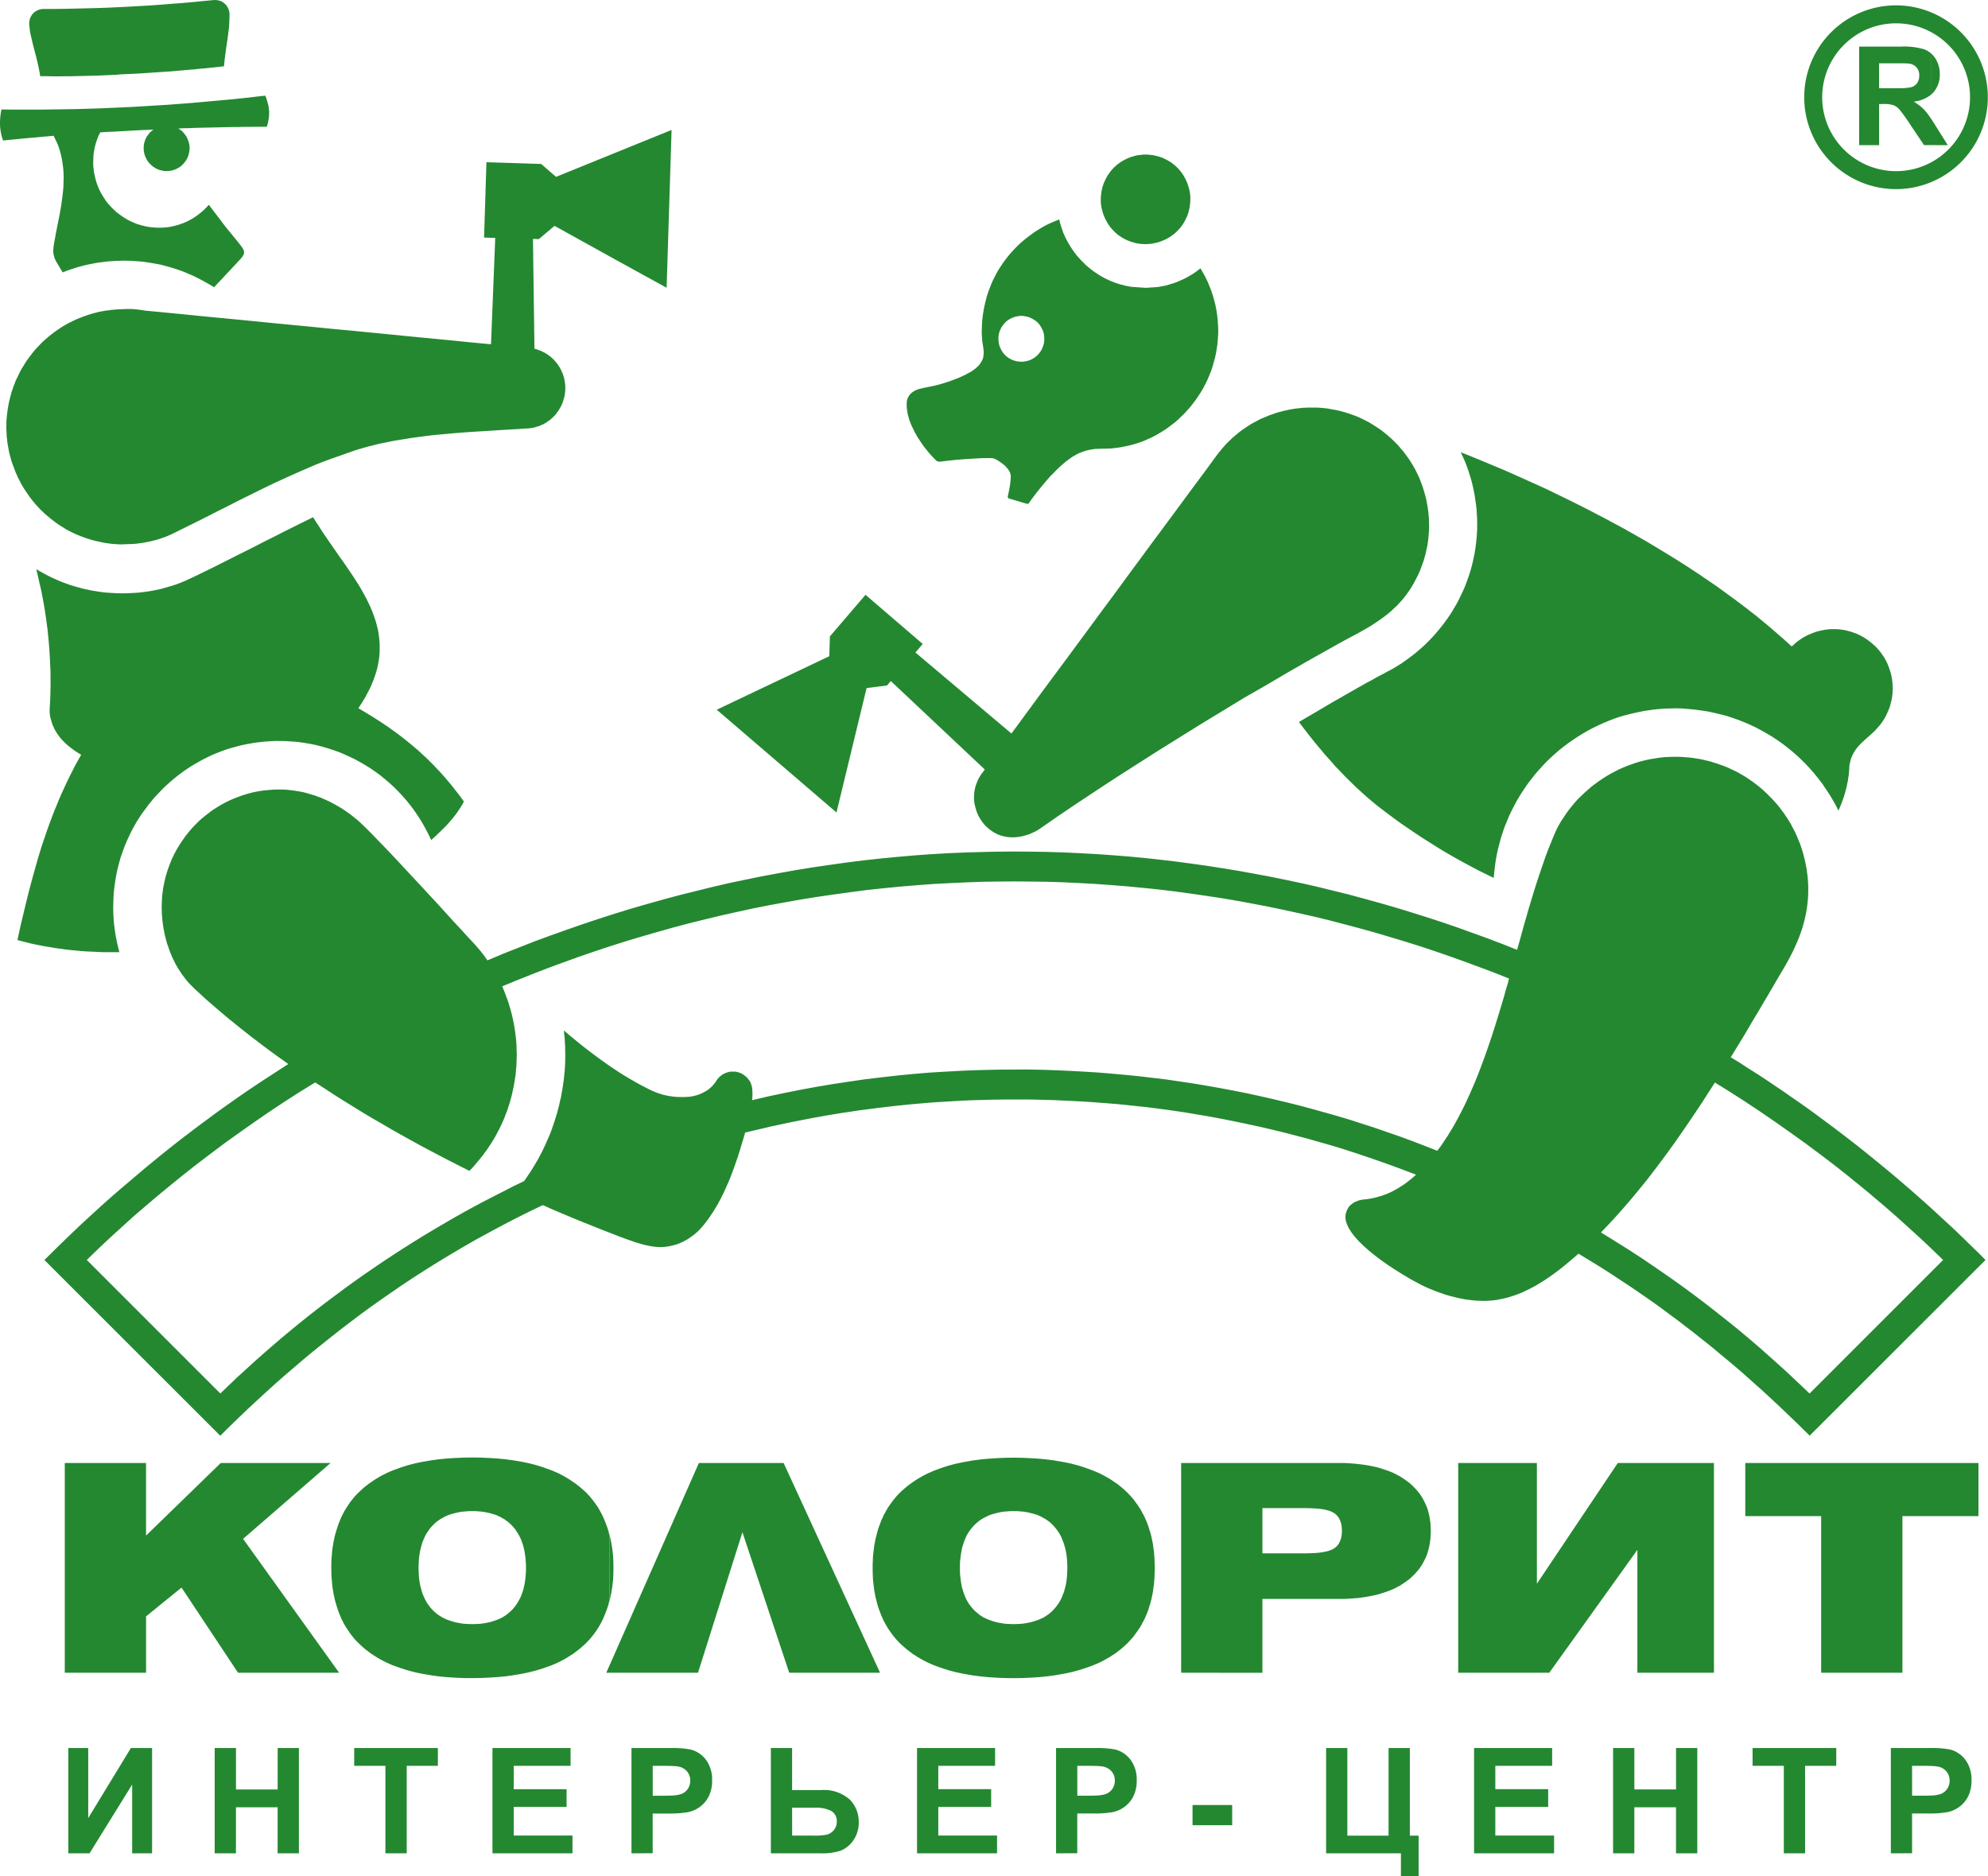 <?xml version="1.0" encoding="UTF-8"?> <svg xmlns="http://www.w3.org/2000/svg" width="186.059" height="175.592" viewBox="0 0 186.059 175.592"> <path id="LOGO_BIG" d="M131.113,175.592v-2.15h-7v-9.855H126.1v8.2h3.859v-8.2h1.99v8.2h.821v3.8Zm46.636-2.15h-.783v-9.855h3.192q.292,0,.552,0a8.951,8.951,0,0,1,1.814.145,2.58,2.58,0,0,1,1.42.964,3.06,3.06,0,0,1,.571,1.918,3.2,3.2,0,0,1-.33,1.526,2.713,2.713,0,0,1-.837.973,2.89,2.89,0,0,1-1.031.466,9.7,9.7,0,0,1-1.607.138q-.219,0-.457,0h-1.3v3.718Zm1.207-5.392h1.087q.372,0,.667-.016a3.208,3.208,0,0,0,.908-.138,1.314,1.314,0,0,0,.622-.484,1.333,1.333,0,0,0,.225-.766,1.276,1.276,0,0,0-.317-.888,1.371,1.371,0,0,0-.8-.436,4.539,4.539,0,0,0-.639-.055q-.33-.012-.793-.012h-.962Zm-12.007,5.392v-8.187h-2.923v-1.668h7.831v1.668h-2.917v8.187Zm-10.089,0v-4.309h-3.9v4.309H150.97v-9.855h1.992v3.878h3.9v-3.878h1.989v9.855Zm-18.9,0v-9.855h7.306v1.668h-5.317v2.185h4.947V169.1h-4.947v2.682h5.5v1.661Zm-39.123,0v-9.855h3.191q.293,0,.552,0a8.951,8.951,0,0,1,1.814.145,2.581,2.581,0,0,1,1.42.964,3.063,3.063,0,0,1,.571,1.918,3.2,3.2,0,0,1-.33,1.526,2.715,2.715,0,0,1-.838.973,2.885,2.885,0,0,1-1.03.466,9.7,9.7,0,0,1-1.607.138c-.146,0-.3,0-.458,0h-1.3v3.718Zm1.989-5.392h1.088q.372,0,.667-.016a3.2,3.2,0,0,0,.907-.138,1.309,1.309,0,0,0,.622-.484,1.333,1.333,0,0,0,.225-.766,1.274,1.274,0,0,0-.317-.888,1.37,1.37,0,0,0-.8-.436,4.538,4.538,0,0,0-.639-.055q-.33-.012-.793-.012h-.961Zm-15,5.392v-9.855h7.306v1.668H87.816v2.185h4.947V169.1H87.816v2.682h5.5v1.661Zm-9.6,0H72.145v-9.855h1.989v3.94H76.8a3.637,3.637,0,0,1,2.726.881,2.936,2.936,0,0,1,.845,2.111,2.838,2.838,0,0,1-.512,1.714,2.6,2.6,0,0,1-1.166.957,5.507,5.507,0,0,1-1.893.253Zm-2.088-1.655h2.088a5.646,5.646,0,0,0,1.152-.089,1.29,1.29,0,0,0,.649-.413,1.157,1.157,0,0,0,.287-.794,1.1,1.1,0,0,0-.489-1,3.115,3.115,0,0,0-1.6-.314H74.134ZM59.1,173.443v-9.855H62.29q.292,0,.552,0a8.942,8.942,0,0,1,1.813.145,2.579,2.579,0,0,1,1.421.964,3.06,3.06,0,0,1,.571,1.918,3.2,3.2,0,0,1-.33,1.526,2.715,2.715,0,0,1-.837.973,2.892,2.892,0,0,1-1.03.466,9.7,9.7,0,0,1-1.607.138c-.146,0-.3,0-.458,0h-1.3v3.718Zm1.99-5.392h1.088q.373,0,.667-.016a3.208,3.208,0,0,0,.908-.138,1.308,1.308,0,0,0,.621-.484,1.33,1.33,0,0,0,.225-.766,1.273,1.273,0,0,0-.316-.888,1.372,1.372,0,0,0-.8-.436,4.532,4.532,0,0,0-.639-.055q-.33-.012-.793-.012h-.961Zm-15,5.392v-9.855H53.4v1.668H48.08v2.185h4.947V169.1H48.08v2.682h5.5v1.661Zm-10.018,0v-8.187H33.15v-1.668h7.831v1.668H38.065v8.187Zm-10.089,0v-4.309h-3.9v4.309H20.094v-9.855h1.992v3.878h3.9v-3.878h1.989v9.855Zm-13.1,0h-.514v-6.434l-3.988,6.434H6.394v-9.855H8.257v6.56l3.993-6.56h1.983v9.855Zm98.728-2.63v-1.889h3.71v1.889ZM94.059,157.041l-.778-.035-.755-.047-.732-.069-.349-.047L91.1,156.8l-.348-.058-.337-.058-.325-.058-.325-.07-.325-.069-.313-.081-.3-.082-.3-.092-.291-.093-.291-.1-.279-.1-.267-.1-.267-.116-.268-.116-.255-.128-.244-.128-.244-.139-.244-.139-.221-.151-.232-.139-.209-.162-.221-.163-.2-.162-.2-.175-.2-.174-.186-.174-.174-.186-.174-.186-.162-.2-.163-.2-.15-.21-.151-.209-.14-.209-.128-.221-.128-.221-.127-.232-.1-.233-.116-.244-.092-.244-.093-.244-.093-.255-.082-.256-.069-.267-.046-.178-.023-.089-.07-.267-.046-.279-.058-.29-.035-.279-.035-.3-.035-.291-.023-.3-.011-.313-.012-.313v-.627l.012-.313.011-.313.023-.3.035-.29.035-.3.035-.29.058-.279.046-.279.07-.267.023-.093.046-.185.069-.256.082-.267.093-.244.093-.256.092-.244.116-.232.1-.244.127-.221.128-.233.128-.22.14-.209.151-.209.15-.209.163-.2.162-.2.174-.186.174-.186.186-.174.2-.174.2-.174.2-.163.221-.162.209-.151.232-.151.221-.151.244-.139.244-.139.244-.128.255-.128.268-.116.267-.116.267-.1.279-.1.291-.105.291-.093.3-.093.3-.081.313-.081.325-.07.325-.069.325-.058.685-.116.7-.093.732-.069.755-.047.778-.036.813-.011.8.011.779.036.755.047.732.069.709.093.673.116.337.058.325.069.313.07.313.081.3.081.3.093.291.093.29.105.279.1.267.1.238.1.029.013.267.116.256.128.244.128.244.139.244.139.232.151.221.151.221.151.209.162.2.163.209.174.186.174.186.174.174.186.175.186.174.2.151.2.151.209.151.209.139.209.14.22.116.233.128.221.116.244.076.168.028.064.105.244.093.256.081.244.081.267.081.256.069.278.058.267.058.279.046.279.035.29.047.3.023.29.023.3.011.313.012.313.011.313-.011.314-.012.313-.011.313-.023.3-.023.291-.047.3-.035.279-.046.29-.058.279-.058.267-.069.267-.081.267-.081.256-.081.255-.093.244-.105.244-.028.068-.076.176-.116.233-.128.232-.116.221-.14.221-.139.209-.151.209-.151.21-.151.2-.174.2-.175.186-.174.186-.186.174-.186.174-.209.175-.2.162-.209.163-.221.162-.221.139-.232.151-.244.139-.244.139-.244.128-.256.128-.267.116-.029.013-.238.1-.267.1-.279.1-.29.1-.291.093-.3.092-.3.082-.313.081-.313.069-.325.07-.337.058-.336.058-.337.058-.348.047-.36.047-.732.069-.755.047-.779.035-.8.011Zm.222-15.6-.291.023-.267.035-.267.058-.255.058-.244.07-.244.069-.221.093-.22.105-.221.116-.2.116-.2.139-.174.139-.186.163-.163.162-.151.175-.151.186-.14.2-.128.2-.116.209-.1.233-.093.232-.081.233-.081.256-.07.255-.047.279-.046.279-.035.29-.035.291-.011.313v.627l.011.313.035.29.035.291.046.279.047.267.07.255.081.255.081.232.093.233.1.22.116.21.128.209.14.186.151.186.151.175.163.162.186.151.174.151.2.128.2.128.221.1.22.1.221.081.244.081.244.07.255.058.267.047.267.046.291.023.29.011.3.012.291-.012.3-.011.279-.023.267-.046.267-.047.255-.058.256-.07.232-.081.232-.081.22-.1.209-.1.2-.128.2-.128.186-.151.174-.151.162-.162.151-.175.151-.186.139-.186.128-.209.116-.21.1-.22.093-.233.093-.232.069-.255.07-.255.058-.267.046-.279.035-.291.023-.29.012-.313.011-.314-.011-.313-.012-.313-.023-.291-.035-.29-.046-.279-.058-.279-.07-.255-.069-.256-.093-.233-.093-.232-.1-.233-.116-.209-.128-.2-.139-.2-.151-.186-.151-.175-.162-.162-.174-.163-.186-.139-.2-.139-.2-.116-.209-.116-.22-.105-.232-.093-.232-.069-.256-.07-.255-.058-.267-.058-.267-.035-.279-.023-.3-.023H94.57Zm-50.88,15.6-.778-.035-.755-.047-.732-.069-.36-.047-.349-.047-.337-.058-.337-.058-.337-.058-.325-.07-.313-.069-.313-.081-.3-.082-.3-.092-.291-.093-.29-.1-.279-.1-.279-.1-.267-.116-.256-.116-.255-.128-.255-.128-.244-.139-.233-.139-.232-.151-.221-.139-.221-.162-.209-.163-.209-.162-.2-.175-.186-.174-.186-.174-.186-.186-.174-.186-.162-.2-.162-.2-.151-.21-.139-.209-.14-.209-.139-.221-.128-.221-.116-.232-.116-.233-.1-.244-.1-.244-.093-.244-.081-.255-.082-.256-.081-.267-.023-.089-.047-.178-.058-.267-.058-.279-.047-.29-.047-.279-.035-.3-.023-.291-.024-.3-.023-.313v-.313L31,146.728l.012-.313V146.1l.023-.313.024-.3.023-.29.035-.3.047-.29.047-.279.058-.279.058-.267.047-.185.023-.093.081-.256.082-.267.081-.244.093-.256.1-.244.1-.232.116-.244.116-.221.128-.233.139-.22.14-.209.139-.209.151-.209.162-.2.162-.2.174-.186.186-.186.186-.174.186-.174.2-.174L34.33,139l.209-.162.221-.151.221-.151.232-.151.233-.139.244-.139.255-.128.255-.128.256-.116.267-.116.279-.1.279-.1.29-.105.291-.093.3-.093.3-.081.313-.081.313-.07.325-.069.337-.058.673-.116.709-.093.732-.069.755-.047.778-.036.8-.011.8.011.79.036.755.047.72.069.709.093.685.116.325.058.325.069.313.07.313.081.313.081.291.093.3.093.279.105.279.1.278.1.267.116.267.116.256.128.244.128.244.139.233.139.232.151.221.151.221.151.209.162.209.163.2.174.2.174.186.174.174.186.174.186.163.2.163.2.151.209.151.209.139.209.128.22.127.233.116.221.116.244.1.232.1.244.093.256.093.244.081.267.069.256.064.255V149.7l-.064.245-.069.267-.081.256-.093.255-.093.244-.1.244-.1.244-.116.233-.116.232-.127.221-.128.221-.139.209-.151.209-.151.21-.163.2-.163.2-.174.186-.174.186-.186.174-.2.174-.2.175-.209.162-.209.163-.221.162-.221.139-.232.151-.233.139-.244.139-.244.128-.256.128-.267.116-.267.116-.278.1-.279.1-.279.1-.3.093-.291.092-.313.082-.313.081-.313.069-.325.07-.325.058-.337.058-.348.058-.349.047-.36.047-.72.069-.755.047-.79.035-.8.011Zm.209-15.6-.279.023-.279.035-.267.058-.255.058-.244.07-.233.069-.232.093-.222.105-.209.116-.2.116-.2.139-.186.139-.175.163-.163.162-.163.175-.139.186-.139.2-.127.2-.116.209-.1.233-.105.232-.081.233-.069.256-.07.255-.058.279-.047.279-.034.29-.023.291-.012.313-.011.313.011.314.012.313.023.29.034.291.047.279.058.267.07.255.069.255.081.232.105.233.1.22.116.21.127.209.139.186.139.186.163.175.163.162.175.151.186.151.2.128.2.128.209.1.222.1.232.081.233.081.244.07.255.058.267.047.279.046.279.023.29.011.3.012.3-.012.29-.011.279-.023.279-.046.267-.047.255-.058.244-.07.244-.081.221-.081.22-.1.209-.1.209-.128.186-.128.186-.151.175-.151.174-.162.151-.175.151-.186.128-.186.127-.209.116-.21.116-.22.093-.233.081-.232.081-.255.058-.255.058-.267.046-.279.035-.291.023-.29.023-.313v-.627l-.023-.313-.023-.291-.035-.29-.046-.279-.058-.279-.058-.255-.081-.256-.081-.233-.093-.232-.116-.233-.116-.209-.127-.2-.128-.2-.151-.186-.151-.175-.174-.162-.175-.163-.186-.139-.186-.139-.209-.116-.209-.116-.22-.105-.221-.093-.244-.069-.244-.07-.255-.058-.267-.058-.279-.035-.279-.023-.29-.023h-.6Zm134.14,15.1h-7.307V141.885h-7.1v-4.971h21.822v4.971H178.05v14.657Zm-24.506,0v-11.5L145,156.542h-8.524V136.914h7.363v11.3l7.572-11.3h9v19.627Zm-42.7,0V136.914h15.19l.5.023.477.035.476.047.453.058.441.07.418.081.407.093.395.116.383.128.36.128.36.151.325.163.325.174.3.2.29.2.279.208.255.233.233.233.221.244.21.255.185.267.163.279.151.29.139.3.116.3.093.325.081.336.058.337.047.348.023.372.011.371-.011.372-.023.36-.047.36-.058.337-.081.325-.093.325-.116.313-.139.291-.151.29-.163.279-.185.267-.21.256-.221.243-.233.233-.255.233-.279.209-.29.2-.3.2-.325.174-.325.163-.36.151-.36.128-.383.127-.395.116-.407.093-.418.081-.441.07-.453.069-.476.036-.477.035-.5.023h-7.584v6.911Zm7.607-11.173h4.169l.442-.012.407-.023.383-.035.337-.058.3-.058.267-.081.116-.047.116-.046.1-.058.093-.058.082-.058.081-.07.069-.069.07-.081.069-.081.058-.093.047-.093.046-.093.047-.1.035-.116.035-.116.023-.116.023-.128.011-.139.012-.14v-.29l-.012-.139-.011-.128-.023-.128-.023-.127-.035-.116-.035-.1-.047-.116-.046-.092-.047-.093-.058-.093-.069-.081-.07-.082-.069-.069-.081-.07-.082-.058-.093-.058-.1-.058-.116-.047-.116-.047-.267-.081-.3-.069-.337-.047-.383-.035-.407-.023-.442-.012h-4.169Zm-36.13,11.173H73.863l-4.378-13.147-4.158,13.147H56.745l.331-.75,5.766-13.063,2.566-5.814h7.932l2.882,6.268,5.794,12.6.348.758Zm-50.648,0H22.276l-5.285-7.967-3.321,2.694v5.273H6.062V136.914h7.607v6.794l6.991-6.794H30.939l-8.188,7.1,8.618,12.013.372.518Zm25.707-12.787.006.023.058.267.058.279.047.279.047.29.035.3.035.29.023.3.011.313.012.313v.627l-.012.313-.011.313-.023.3-.035.291-.035.3-.047.279-.047.29-.058.279-.058.267-.006.022ZM168.132,133.14l-1.254-1.2-.627-.592-.627-.582-.639-.592-.639-.569-.65-.581-.639-.569-.65-.558-.662-.557-.662-.546-.662-.558-.662-.534-.674-.534-.673-.534-.685-.523-.673-.523-.7-.511-.685-.511-.7-.511-.708-.5-.708-.488-.708-.488-.721-.477-.72-.476-.721-.476-.732-.465-.732-.453-.743-.453-.743-.453-.441.384-.453.383-.464.383-.465.372-.488.36-.488.349-.511.336-.511.313-.255.151-.267.14-.267.139-.267.128-.267.128-.279.128-.267.1-.279.1-.279.093-.291.093-.278.07-.291.069-.29.058-.291.058-.3.035-.291.023-.371.023h-.372l-.372-.011-.371-.024-.383-.046-.383-.047-.395-.07-.383-.081-.4-.1-.395-.1-.383-.116-.395-.139-.4-.139-.383-.151-.395-.163-.383-.174-.267-.128-.3-.162-.349-.186L132,119.7l-.407-.244-.43-.256-.442-.278-.452-.291-.465-.313-.465-.325-.453-.337-.441-.348-.418-.349-.407-.36-.185-.186-.186-.174-.174-.186-.163-.186-.221-.256-.2-.267-.163-.255-.151-.255-.058-.128-.047-.116-.046-.128-.047-.128-.023-.116-.023-.116-.012-.127v-.116l.012-.162.034-.163.047-.15.058-.151.069-.128.081-.139.1-.116.105-.1.128-.1.128-.093.14-.081.151-.058.151-.058.163-.047.162-.035.162-.023.36-.035.337-.058.348-.069.325-.093.337-.093.313-.116.314-.127.313-.14.3-.162.291-.163.29-.186.29-.186.279-.209.267-.21.267-.22.267-.233v-.011l.012-.012-1.092-.418-1.1-.406-1.1-.395-1.116-.384L127,107.95l-1.115-.36-1.126-.349-1.139-.325-1.138-.325-.61-.161-.54-.141-1.15-.3-1.15-.279-1.161-.268-1.173-.255-1.161-.244-1.173-.233-1.185-.221-1.184-.2-1.185-.2-1.2-.174-1.2-.163-1.2-.151h-.005l-1.2-.127-1.208-.128-1.219-.1-1-.076-.215-.017-1.22-.081-1.219-.058-1.231-.058-1.231-.035-1.231-.024H94.176l-.813.012-.813.012-.813.023-.813.023-.8.036-.813.046-.8.047-.8.047-.8.058-.8.07-.8.069-.8.081-.79.082-.789.093-.79.092-.116.016-.674.089-.79.1-.79.116-.778.116-.79.127-.778.128-.778.139-.417.076-.349.064-.779.151-.778.151-.767.162-.766.163-.767.163-.767.186-.755.174-.767.186-.162.569-.174.569-.174.569-.174.569-.2.569-.2.569-.209.558-.221.557-.244.546-.244.546-.267.534-.279.523-.151.255-.151.255-.163.256-.162.244-.163.244-.175.244-.174.233-.186.233-.174.2-.174.2-.174.174-.186.174-.2.163-.2.15-.2.139-.209.139-.209.116-.209.116-.209.093-.221.093-.221.081-.232.058-.209.055-.011,0-.233.047-.221.035-.221.023-.22.012H61.7l-.233-.012-.244-.023-.244-.035-.267-.047-.268-.058-.29-.07-.313-.093-.314-.092-.708-.244-.8-.291-.894-.349-.052-.02-.842-.328-.894-.36-.906-.36-.906-.371-.906-.383-.906-.383-.906-.407-1.069.511-1.057.523-1.045.534-1.034.546-1.034.558-1.022.557-.348.2-.662.38-1.01.592-.987.592-1,.616-.975.615-.976.627-.964.639-.964.662-.953.662-.94.662-.941.686-.928.7-.918.7-.615.483-.3.237-.905.719-.906.732-.895.744-.883.755-.882.754-.882.779-.86.779-.859.789-.859.8-.848.813-.837.813-.836.825-7.729-7.724-8.728-8.722,1.312-1.3,1.324-1.277.662-.628.673-.627.673-.615.685-.627.673-.6.685-.6.7-.6.7-.592.645-.548.052-.044.7-.593.708-.58.708-.581.709-.569.72-.569.72-.558.732-.557.72-.546.743-.546.732-.546.743-.534.755-.534.744-.523.754-.522.767-.511.767-.51.767-.5.778-.5.778-.5-.581-.418-.592-.418-.569-.418-.581-.43-.558-.43-.569-.429-.557-.442-.546-.429-.546-.441-.546-.441-.534-.453-.523-.441-.523-.453-.522-.453L18.721,93l-.5-.453-.186-.186-.186-.186-.186-.186-.162-.2-.174-.209-.151-.209-.162-.209-.139-.221-.152-.221-.127-.221-.139-.233-.116-.232-.117-.233-.116-.244-.1-.244-.1-.244-.093-.255-.081-.244-.093-.255-.07-.255-.069-.267-.07-.255-.047-.256-.058-.267-.047-.267-.035-.267-.035-.256-.023-.267-.023-.267-.023-.267v-.267l-.012-.267.012-.291.011-.278.011-.279.023-.279.035-.279.035-.267.047-.278.058-.268.058-.267.058-.267.07-.255.081-.255.081-.268.093-.244.093-.255.1-.244.1-.255.116-.232.116-.244.127-.232.127-.233.139-.232.14-.221.151-.221.15-.22.151-.222.163-.209.162-.2.174-.209.174-.2.186-.2.186-.186.186-.186.186-.174.2-.174.209-.174.209-.163.209-.162.209-.163.221-.151.221-.139.221-.139.232-.139.233-.128.232-.127.244-.116.244-.116.244-.105.244-.1.255-.093.255-.093.256-.081.255-.082.267-.069.255-.069.279-.058.267-.047.267-.047.279-.035L25,73.945l.279-.023.279-.023.29-.012h.569l.29.012.279.023.291.035.278.035.291.047.279.046.279.058.267.069.278.082.268.081.278.081.267.1.256.093.267.116.255.116L30.8,75l.256.127.255.139.058.033.186.106.244.139.244.151.244.163.233.162.232.163.221.174.232.186.221.174.209.186.21.2.209.2.209.2.557.557.569.592.581.6.592.616.6.639.616.662.627.673.639.685.651.7.651.708.673.72.662.732.673.744.685.731.685.756.477.508.221.235.313.36.313.372.29.383.279.4,1.463-.616,1.475-.581,1.475-.581,1.486-.546,1.5-.534,1.5-.523,1.5-.5,1.063-.341.459-.147,1.51-.465,1.521-.441,1.533-.43.743-.2.778-.208,1.545-.383L66.7,83l1.556-.36,1.545-.325L71.355,82l1.556-.29,1.557-.279,1.568-.255.187-.028,1.38-.2,1.568-.221,1.579-.2,1.266-.141.3-.033L83.9,80.2l1.579-.139,1.58-.116,1.591-.093,1.58-.069,1.591-.047,1.579-.035,1.475-.011h.116l1.5.012,1.51.023,1.5.047,1.5.069,1.51.082.075.005,1.422.1,1.5.116,1.5.14.215.023,1.283.139,1.486.174,1.5.2,1.486.209,1.487.233,1.487.244,1.475.267,1.486.279,1.475.3,1.475.313.017,0,1.446.333,1.464.36,1.463.36,1.452.395,1.452.4,1.452.418,1.44.441,1.44.453,1.429.465,1.428.488,1.417.511,1.417.511,1.405.534,1.4.557.221-.778.209-.755.209-.767.221-.755.209-.743.221-.732.221-.732.221-.708.233-.708.232-.7.232-.674.232-.673.244-.65.255-.627.255-.627.256-.593.209-.4.221-.383.244-.372.244-.371.256-.349.278-.348.279-.337.29-.325.314-.3.314-.3.325-.29.325-.279.349-.267.348-.255.371-.244.36-.232.383-.221.383-.2.383-.2.407-.175.395-.162.418-.151.406-.139.429-.128.419-.1.43-.093.43-.07.441-.069.441-.047.442-.024.441-.011h.453l.313.011.325.024.313.023.314.035.313.047.3.047.313.058.3.07.3.069.29.081.3.093.29.093.29.1.279.1.29.116.279.128.267.128.279.128.267.139.255.151.267.151.255.162.244.163.244.175.244.174.244.186.232.185.233.2.22.2.221.209.209.209.209.209.209.221.2.221.2.233.186.232.175.244.186.233.162.255.174.244.151.255.162.255.139.268.14.267.139.267.128.279.116.279.116.279.116.279.093.29.1.291.081.291.081.3.07.29.069.3.058.313.058.3.035.313.047.3.023.313.024.325.012.313V83.6l-.023.476-.047.488-.058.464-.081.465-.1.465-.116.453-.128.452-.151.442-.162.441-.186.441-.186.43-.2.43-.221.43-.221.418-.233.418-.244.418-.279.464-.279.477-.279.488-.29.488-.291.5-.3.5-.3.511-.3.511-.314.523-.313.523-.313.535-.313.534-.325.534-.326.534-.336.546-.337.546.825.5.8.522.813.511.8.523.789.534.8.535.778.545.79.546.778.546.766.557.767.569.767.569.755.57.755.581.755.581.743.592.743.6.732.6.732.6.732.615.35.3.37.316.72.615.72.639.709.627.442.4.266.24.7.65.709.65.7.651.685.662.685.673.685.662.685.685-5.109,5.105-2.961,2.959-8.387,8.381Zm-8.234-30.9-.6.94-.627.941-.627.929-.638.929-.639.917-.662.918-.662.894-.674.894-.673.871-.7.859-.7.848-.709.824-.708.8-.72.778-.72.755,1.312.813,1.313.824,1.3.848,1.277.871,1.278.882,1.254.894,1.242.918,1.231.94,1.208.953,1.208.964,1.185.987,1.173,1.01,1.149,1.022,1.15,1.034,1.127,1.057,1.115,1.057,8.387-8.386,2.961-2.961,1.149-1.149-.6-.581-.545-.524-.071-.068-.615-.581-.615-.569-.627-.569-.627-.569-.4-.36-.222-.2-.639-.557-.639-.558-.651-.546-.639-.545-.662-.546-1.313-1.069-1.324-1.045L170.316,108l-1.359-1.011L167.574,106l-1.382-.975-1.406-.964-1.416-.941-1.428-.917-1.44-.894ZM12.885,113.5l-.435.38-.627.569-.627.569-.627.569-.615.569-.616.581-.615.592-.6.581,4.767,4.768,7.729,7.729.779-.743.79-.755.8-.731.8-.732.813-.72.813-.708.825-.708.836-.7.837-.685.848-.685.859-.673.859-.662.871-.65.023-.017.848-.633.883-.639.883-.627.895-.615.906-.615.906-.6.917-.593.918-.581.929-.58.93-.557.94-.557.941-.546.953-.546.952-.522.035-.019.929-.5.975-.5.976-.5.975-.5.987-.477.221-.313.221-.337.221-.325.209-.337.2-.337.2-.337.186-.349.186-.349.174-.36.174-.36.151-.36.163-.36.15-.36.139-.372.128-.372.127-.371.116-.383.116-.371.1-.384.1-.383.081-.383.093-.383.069-.4.07-.383.058-.395.058-.383.036-.395.047-.395.023-.4.023-.395.012-.394v-.673l-.012-.291v-.279l-.023-.291-.012-.279-.023-.29-.035-.279-.023-.291.511.442.51.418.511.418.511.407.522.395.511.384.511.371.523.372.191.13.319.218.511.337.511.325.511.3.511.3.511.279.511.267.511.256.221.092.221.093.221.082.221.069.22.069.221.047.22.047.221.035.1.015.127.019.221.023.209.012.221.011h.429l.221-.011.209-.012.186-.023.2-.035.186-.047.186-.047.186-.07.174-.069.174-.081.174-.093.163-.093.163-.1.139-.116.151-.128.127-.128.116-.139.117-.14.1-.15.07-.116.081-.1.081-.1.093-.093.1-.081.1-.081.1-.07.116-.058.116-.058.128-.047.116-.035.127-.035.128-.023H68.8l.128.023.116.023.128.046.116.035.116.058.1.058.1.058.1.081.093.07.093.081.082.093.069.093.081.093.058.1.058.1.047.116.047.151.046.163.024.174.011.186.011.208v.209l-.011.221-.023.232,1.487-.348,1.486-.314,1.5-.3,1.348-.249.161-.03,1.521-.255,1.522-.233,1.521-.22,1.069-.13.465-.056,1.544-.174,1.545-.151,1.557-.128,1.568-.093,1.556-.081,1.58-.058,1.579-.035,1.463-.011H96.29l1.3.024,1.3.046,1.3.058,1.289.07,1.1.069.191.012,1.277.105,1.277.116,1.277.128.61.072.657.078,1.265.151,1.266.186,1.254.186,1.254.209,1.243.221,1.243.233,1.231.243,1.23.267,1.231.279,1.219.291,1.219.3.343.092.865.233,1.208.337,1.2.337,1.2.36,1.185.383,1.185.383,1.173.407,1.173.406,1.161.429,1.15.441,1.15.453.256-.336.244-.349.233-.36.244-.36.221-.371.232-.372.221-.383.209-.383.209-.395.21-.407.209-.407.2-.418.383-.836.372-.859.36-.871.337-.894.337-.906.325-.929.314-.929.3-.941.291-.94.29-.953.093-.313.093-.313.093-.314.081-.313.093-.314.093-.313.093-.325.081-.314-1.37-.546-1.394-.522-1.383-.511-1.4-.5-1.405-.488-1.405-.464-1.405-.441-1.428-.43-1.417-.418-1.428-.395-1.44-.383-1.428-.372-1.44-.348-1-.225-.447-.1-1.44-.313-1.451-.3-1.464-.279-1.452-.267-1.463-.244-1.463-.221-1.463-.209-1.475-.2-1.463-.174-1.074-.11-.4-.041-1.475-.139-1.475-.116-1.283-.091-.192-.014-1.487-.081-1.475-.069-1.475-.047L96.464,82.5l-1.475-.012h-.116l-1.428.011-1.533.023-1.544.058-1.533.07-1.545.081-1.533.116-1.533.128-1.533.151-.673.072-.86.091-1.533.2L78.1,83.7l-1.533.221-.347.056-1.175.188-1.509.267-1.522.279-1.51.3L69,85.337l-1.5.337-1.5.36-1.5.371-1.487.395-.174.049-1.313.369-1.487.43-1.475.441-1.463.465-.029.009-1.434.478-1.463.5-1.44.522-1.452.534-1.44.558-1.428.569L47,92.306l.163.383.15.383.14.383.139.395.116.383.116.407.1.395.093.407.081.407.07.406.058.407.047.407.046.418.023.406.011.418.012.407-.012.383-.011.383-.023.383-.035.372-.035.384-.058.371-.058.371-.069.372-.081.371-.081.36-.093.36-.1.36-.116.36-.116.361-.14.348-.127.349-.151.348-.151.337-.163.337-.174.325-.174.337-.186.325-.2.314-.2.313-.209.314-.221.3-.221.3-.233.291-.243.29-.244.291-.244.279-.267.266-.93-.464-.929-.476-.917-.477-.929-.488-.917-.488-.906-.5-.917-.511-.906-.511-.894-.523-.906-.522-.894-.535-.883-.546-.882-.546-.755-.477-.127-.081-.871-.569L29.5,101.3l-1.452.894-1.429.917-1.416.94-1.405.964-1.382.975-1.382.987L19.674,108l-1.347,1.022-.674.534-.662.523-.662.535-.65.534-.651.534-.651.546-.65.557-.639.546ZM10.557,89.112h-.6l-.6-.011-.6-.035-.6-.023L7.537,89l-.6-.058-.592-.058-.6-.082-.592-.081-.593-.1-.592-.1-.581-.117-.592-.128-.581-.15-.58-.151L1.87,86.87l.256-1.092.267-1.1.267-1.092.29-1.1.3-1.092.313-1.1L3.9,79.194l.186-.546.186-.546.186-.546.2-.546.2-.535.209-.546.221-.534.221-.546.232-.534.244-.534.244-.523.255-.534.267-.523.267-.534.291-.522.29-.511-.336-.2-.313-.209-.3-.22-.29-.233-.267-.244-.244-.244-.116-.127-.116-.139-.1-.127-.1-.14-.093-.139-.082-.139-.093-.151-.07-.139-.069-.15-.069-.152-.058-.15-.047-.163-.046-.152-.047-.162L4.7,67.1l-.023-.163-.024-.174V66.6l-.011-.163.011-.175.036-.592.023-.581.012-.58.011-.558L4.727,63.4v-.546L4.7,62.319,4.68,61.8l-.058-1.011-.081-.964L4.448,58.9l-.116-.86-.117-.813-.127-.755-.127-.685-.127-.639L3.7,54.585l-.116-.511-.1-.43L3.4,53.272l.36.209.383.209.372.2.383.186.395.174.394.174.407.151.407.151.418.128.418.116.418.116.43.093.441.093.43.069.453.07.441.047.5.035.5.023.511.012.5-.012.511-.023.412-.028.1-.006.5-.058.5-.07.5-.093.5-.1L15.47,55l.488-.139.477-.151.464-.174.453-.186.453-.209.709-.337.708-.348.72-.348.708-.36.72-.36.708-.36.72-.36.72-.36.709-.36.72-.372.731-.36.72-.371.72-.36.72-.36.732-.36.732-.36.279.441.29.442.279.441.29.429.3.441.3.43.3.429.023.034.279.407.651.918.615.906.291.441.291.453.267.441.255.453.244.441.221.453.208.442.186.452.162.453.151.453.058.221.058.232.058.233.047.232.058.407.047.407.023.418v.418l-.012.43-.046.429-.035.22-.035.21-.047.221-.046.22-.058.233-.069.221-.07.221-.081.232-.081.233-.093.22-.093.233-.105.232-.116.244-.127.232-.128.244-.127.244-.3.488-.325.5.708.418.686.418.685.441.662.442.65.464.639.476.627.5.615.511.313.267.291.267.3.279.3.279.291.291.291.29.29.314.291.3.29.326.279.325.279.325.279.337.278.36.279.348.279.372.267.372-.1.22-.128.21-.139.22-.139.21-.15.221-.175.232-.174.221-.186.221-.2.232-.209.233-.221.232-.232.221-.488.476-.511.465-.244-.511-.255-.488-.267-.488L39.3,76.65l-.3-.464-.314-.453-.336-.441L38,74.862l-.36-.407-.383-.407-.395-.395-.406-.372-.418-.36-.429-.349-.442-.325-.453-.313-.476-.3-.476-.279-.488-.267-.5-.244-.511-.232-.511-.221-.383-.133-.151-.053-.534-.174-.546-.163-.546-.139-.569-.116-.557-.093-.581-.081-.581-.047-.581-.036-.592-.011h-.395l-.407.023-.395.024-.383.034-.395.047-.383.047-.384.069-.383.07-.384.081-.371.093-.371.1-.36.1-.372.116-.348.128-.36.139-.349.139-.348.151-.337.163-.349.175-.325.174-.325.186-.325.186-.325.2-.313.209-.3.209-.3.221-.3.232-.29.233-.279.244-.279.244-.279.255-.267.267-.255.267-.255.267-.256.279-.232.291-.244.29-.221.3-.22.3-.221.3-.2.313-.157.235-.052.078-.186.325-.186.337-.174.325-.162.337-.163.348-.151.337-.15.359-.128.349-.127.36-.128.36-.1.372-.1.371-.093.372-.081.383-.07.372-.058.383-.058.395-.046.383-.035.4-.023.4-.011.395-.011.406.011.546.023.534.047.534.07.535.081.523.1.522.116.511.127.511ZM139.1,81.818l-.708-.348-.7-.372-.7-.371-.685-.383-.674-.383-.673-.394-.65-.407-.65-.407-.639-.406-.627-.418-.615-.418-.615-.418-.593-.43-.58-.43-.569-.43-.488-.371-.488-.407-.5-.418-.488-.441-.5-.453-.5-.488-.5-.488-.5-.522-.5-.522-.488-.558-.5-.557L123.489,70,123,69.415l-.476-.6-.476-.616-.18-.237-.3-.39.3-.179.261-.158.558-.325.557-.325.546-.325.534-.314.535-.313.534-.3.511-.3.522-.291.5-.29.5-.279.488-.279.488-.255.465-.267.464-.244.453-.244.488-.255.464-.279.465-.29.441-.314.441-.325.43-.337.407-.349.407-.36.383-.383.371-.383.36-.407.348-.418.337-.43.313-.43.313-.453.278-.465.279-.465.256-.488.232-.488.233-.5.2-.5.186-.522.174-.522.151-.535.128-.534.116-.546.093-.557.07-.558.058-.557.035-.569.012-.581-.012-.581-.023-.406-.024-.418-.046-.407-.058-.407-.058-.394-.069-.395-.082-.395-.092-.4-.1-.383-.116-.383-.116-.372-.128-.371-.139-.372-.151-.371-.163-.349-.162-.36,1.01.407,1.022.418,1.023.43,1.034.43,1.022.453,1.033.464,1.034.465,1.033.476,1.022.5,1.034.5,1.022.511,1.022.523,1.022.534,1.022.546,1.011.546,1,.569,1,.569.987.592.975.593.975.6.964.615.953.627.941.638.929.639.906.662.906.662.883.674.883.685.848.7.836.708.825.72.8.72.2-.174.2-.186.209-.162.221-.151.221-.151.232-.127.244-.128.244-.1.255-.1.256-.093.255-.069.279-.058.267-.058.278-.035.279-.023h.569l.278.023.279.035.267.046.267.07.267.069.256.093.255.093.244.116.233.116.232.139.221.14.221.162.209.162.2.174.2.175.186.2.174.2.163.209.15.221.151.22.128.233.128.244.1.243.1.256.082.255.081.255.058.267.047.279.035.267.023.279.012.29-.012.244-.011.233-.024.232-.035.232-.047.233-.058.221-.058.221-.07.221-.081.209-.093.209-.093.209-.1.2-.116.2-.117.186-.127.186-.139.186-.244.279-.244.267-.255.244-.255.232-.256.221-.244.221-.233.221-.233.232-.162.186-.151.2-.139.209-.127.233-.058.116-.058.127-.047.128-.047.139-.034.139-.035.151-.035.151-.023.151-.011.279-.023.279-.023.267-.046.279-.035.267-.058.267-.046.255-.07.267-.07.267-.07.256-.081.255-.093.255-.186.5-.209.488-.267-.523-.291-.511-.3-.5-.325-.488-.325-.488-.36-.465-.36-.452-.383-.442-.395-.429-.418-.418-.418-.4-.442-.383-.453-.371-.464-.36-.476-.337-.488-.325-.5-.3-.511-.29-.523-.279-.534-.255-.534-.232-.558-.221-.557-.2-.569-.186-.581-.151-.58-.139-.593-.128-.6-.092-.6-.082-.615-.058L157.4,66.3l-.628-.011-.418.011-.418.012-.418.023-.418.035-.407.047-.407.058-.406.058-.395.081-.4.082-.395.092-.395.1-.383.1-.383.116-.384.128-.371.139-.372.152-.36.151-.36.163-.36.174-.36.174-.349.186-.337.2-.336.2-.337.209-.325.221-.325.22-.325.233-.3.232-.313.244-.3.255-.29.256-.291.267-.279.267-.278.279-.268.29-.267.291-.255.29-.244.3-.244.313-.244.313-.221.313-.221.326-.221.336-.209.337-.2.336-.186.348-.186.349-.174.348-.175.36-.151.36-.151.372-.151.371-.128.372-.128.383-.116.383-.1.395-.105.383-.093.395-.081.407-.07.395-.058.406-.047.407-.047.407-.034.418ZM94.872,78.357h-.267l-.151-.011-.151-.012-.151-.024-.163-.035-.151-.035L93.7,78.2l-.151-.047-.151-.058-.139-.07-.14-.07-.139-.081-.139-.093-.14-.093-.151-.116L92.4,77.44l-.14-.128-.127-.14-.116-.139-.116-.151-.1-.151-.1-.163-.093-.151-.081-.174-.07-.162-.069-.174-.046-.175-.058-.174-.035-.174L91.2,75.2l-.024-.175-.011-.186-.012-.174.012-.186.011-.186.012-.174.034-.186.036-.186.046-.174.058-.174.07-.175.069-.174.081-.174.093-.163.1-.163.116-.163.07-.093.069-.093.07-.093.069-.093-8.8-8.281-.349.418-1.01.129-.906.115L78.288,76.035l-2.066-1.772-9.141-7.844,9.141-4.345,1.392-.661.058-1.858,3.333-3.89,1.01.868,4.344,3.731-.685.8,8.989,7.583.209-.284.987-1.341,1.2-1.638,1.2-1.626,1.208-1.626,1.2-1.626,1.2-1.626.726-.986.47-.639,1.208-1.626,1.2-1.638,1.2-1.626.563-.765.633-.86,1.208-1.626,1.2-1.625,1.2-1.627,1.208-1.626,1.2-1.638.174-.221.174-.22.174-.209.186-.209.186-.209.2-.2.2-.185.2-.2.209-.174.209-.174.209-.174.221-.163.221-.151.221-.15.232-.152.221-.139.232-.128.244-.127.232-.128.244-.116.244-.1.244-.1.244-.105.244-.081.255-.093.256-.081.255-.069.255-.07.256-.058.255-.058.255-.047.267-.047.267-.035.255-.023.267-.035h.017l.25-.011.255-.012h.8l.256.012.267.023.267.023.267.035.255.047.267.046.267.047.256.058.267.069.255.07.255.081.256.081.255.093.255.093.256.1.244.116.244.116.255.128.244.127.232.139.244.151.233.151.232.151.233.162.221.174.22.175.221.186.209.186.2.186.2.2.2.2.186.2.174.209.186.209.162.209.163.221.163.221.151.221.139.22.139.233.139.232.128.233.116.244.116.233.116.244.1.244.093.256.093.244.082.255.081.255.07.244.069.256.069.267.047.255.047.255.047.268.035.255.034.267.024.267.023.255V48.8l.012.267v.268l-.012.255-.011.267-.023.267-.023.267-.035.267-.035.255-.047.267-.058.256-.058.267-.058.255-.081.267-.069.255-.093.256-.093.255-.093.255-.1.244-.116.255-.117.244-.127.243-.127.244-.139.244-.14.244-.151.233-.163.232-.163.233-.22.279-.221.267-.244.267-.244.255-.267.244-.255.244-.279.233-.279.221-.29.209-.291.209-.3.2-.3.2-.3.186-.3.174-.314.174-.3.174-1.545.825-1.66.929-1.777,1-.307.177-1.55.891-1.928,1.138L116.4,65.327,114.4,66.547l-2.044,1.242-2.033,1.266-2.032,1.266-1.074.685-.912.581-1.94,1.242L102.578,74l-.087.058L100.7,75.245l-1.685,1.138-1.556,1.08-.279.186-.279.162-.3.139-.291.128L96,78.172l-.3.081-.151.035-.162.023-.151.024-.163.012-.151.011ZM11.254,50.95l-.36-.023-.349-.023-.279-.035-.279-.035-.279-.047-.279-.058-.267-.058L8.9,50.612l-.267-.069-.267-.081-.255-.081-.267-.093L7.6,50.194l-.255-.1-.244-.1-.244-.116-.244-.116-.244-.127L6.132,49.5l-.22-.14-.233-.139-.221-.151-.22-.15-.21-.163-.221-.162-.2-.163L4.4,48.255l-.2-.174-.186-.174-.2-.186-.186-.2-.174-.186-.175-.2-.174-.209-.163-.209-.162-.209L2.636,46.3l-.151-.221-.151-.221-.139-.22-.139-.233-.128-.233-.116-.232-.128-.233-.1-.244-.116-.244-.092-.244-.093-.255-.093-.244L1.1,43.226l-.081-.255L.953,42.7l-.07-.255-.058-.267-.047-.267-.047-.267-.046-.267L.662,41.1l-.035-.267-.011-.279L.6,40.276.592,40.01.6,39.73V39.44l.023-.278.024-.279L.685,38.6l.035-.279.047-.279.046-.278L.871,37.5l.069-.268.07-.267L1.08,36.7l.093-.255.081-.267.1-.244.093-.255.116-.244.116-.244.116-.244.127-.244.128-.232.139-.221.139-.232.139-.221.163-.22.151-.21.162-.209.163-.209.174-.21.175-.2.186-.186.186-.2.186-.186.2-.174.2-.174.2-.175.21-.162.209-.163.21-.151.22-.151.221-.151.221-.139.232-.128.233-.14.232-.116.244-.116.232-.116.244-.1.255-.1.244-.093.255-.093.255-.081.255-.082.256-.069.267-.07.255-.058.267-.046.267-.047.279-.035L10.441,29l.267-.023.279-.024.279-.011.279-.011.094,0a5.928,5.928,0,0,1,.883,0c.363.028.788.094,1.016.133l1.212.116,2.079.2,2.079.209,2.079.2,2.078.2,2.091.209,2.079.2,2.078.2,2.056.206v0l.023,0,.694.066,1.284.116v.007l.1.01,2.079.2,2.09.209,2.079.2,2.079.2,2.079.209.325.031,1.754.166.395-9.953-1.045-.035.221-7.049,5.122.162,1.394,1.208,5.035-2.044,5.766-2.341.011,0-.011.365-.453,14.4-5.313-2.925L51.9,21.137,50.427,22.38l-.546-.024.139,10.279.174.046.163.058.162.058.151.058.15.081.152.069.151.093.139.093.128.093.139.1.116.105.127.116.116.116.1.127.116.128.093.128.093.139.093.14.081.151.069.139.07.163.069.151.047.163.058.151.035.175.034.162.024.162.023.175.012.175V36.5l-.012.174-.023.174-.024.163-.034.163-.047.151-.047.163-.047.15-.058.151-.07.151-.069.139-.082.139-.081.139-.093.139-.093.128-.093.128-.1.116-.116.116L51.7,39.1l-.116.1-.116.1-.127.093-.14.093-.128.093-.139.07-.14.081-.151.058-.151.07-.151.046-.151.047L50.032,40l-.151.035-.163.023-.162.023-1.011.069-1,.058-1.01.058-1.022.07-1.01.058-.3.02-.72.05-1.022.081-1.011.093-1.01.093-1.01.128L38.418,41l-1,.162-.5.081-.5.1-.488.1-.5.1-.488.128-.488.116-.488.14-.476.139-.386.126-2.319.818-.081.031-.558.209-.558.22-.546.233-1.1.477-1.092.488-1.091.5-1.092.523-1.08.534-1.08.534-1.068.546-1.069.535-1.068.546-1.069.534-1.057.523-1.057.522-.313.139-.325.139-.337.116-.337.116-.305.081v0l-.123.029-.269.072-.348.069-.348.069-.36.047-.169.022-.191.025-.36.023-.36.011-.36.012Zm84.931-3.8H96.15L96.1,47.14l-.058-.011-.395-.116-.383-.116-.4-.116-.395-.116-.035-.012-.035-.011-.035-.023-.011-.034-.023-.036-.012-.034v-.047l.012-.058.093-.441.081-.429.035-.221.023-.221.023-.221.012-.209v-.151l-.023-.128-.035-.139-.058-.127-.116-.186-.139-.162-.14-.163-.163-.139-.174-.139-.174-.116L93.4,43.1l-.2-.116-.128-.058-.116-.035-.128-.011-.151-.012h-.372l-.488.012-.581.034-.627.036-.662.046-.662.058-.627.07-.569.069L88,43.2l-.081.011-.07-.011-.058-.011-.058-.023-.058-.023-.058-.047-.058-.058-.244-.244-.244-.267-.244-.291-.244-.3-.244-.325-.233-.349-.232-.348-.209-.371-.186-.372L85.3,39.8l-.082-.2-.07-.186-.069-.186-.046-.2-.058-.185-.035-.186-.035-.186-.023-.186-.023-.186v-.348l.011-.174.023-.116.023-.1.035-.1L85,37.164l.058-.093.058-.093.058-.081.081-.069.07-.07.092-.069.082-.058.1-.058.093-.046.1-.047.1-.035.1-.035.43-.105.407-.081.406-.081.407-.093.441-.116.441-.14.429-.139.419-.162.418-.163.406-.186.186-.093.186-.1.186-.1.175-.1.2-.139.186-.139.162-.151.151-.151.07-.093.058-.081.058-.093.058-.093.047-.1.046-.093.035-.1.023-.105.023-.151.012-.151.011-.151-.011-.151-.035-.3-.047-.29-.047-.3-.023-.325-.023-.313v-.336l.011-.325.012-.337.023-.325.035-.313.058-.4.07-.4.081-.383.093-.383.1-.371.116-.371.139-.36.139-.36.151-.349.175-.349.174-.337.186-.325.209-.326.209-.313.22-.3.233-.3.232-.291.256-.279.046-.048.209-.219.267-.267.279-.255.29-.244.291-.233.3-.221.3-.221.313-.2.325-.2.325-.186.337-.175.337-.151.349-.15.36-.139.07.3.092.313.1.291.1.3.128.291.127.278.151.279.151.267.163.267.175.267.186.256.186.244.209.233.209.232.221.221.221.221.244.209.244.2.244.186.192.13.064.044.267.174.279.163.278.151.29.139.291.128.3.116.3.105.313.092.313.082.325.069.325.058h.009l1.339.089,1.094-.07.391-.067.395-.081.395-.116.384-.116.383-.151.372-.162.36-.174.348-.2.348-.209.325-.232.314-.244.232.395.221.4.2.407.175.418.162.418.151.429.128.442.116.441.093.453.07.453.058.464.035.465.023.477v.476l-.035.476-.035.477-.07.441-.069.43-.093.418-.116.418-.116.418-.139.407-.162.395-.163.395-.185.383-.2.383-.209.36-.233.36-.232.348-.255.337-.256.337-.279.313-.279.313-.3.291-.3.29-.313.279-.337.255-.336.256-.337.232-.36.221-.36.209-.371.2-.383.175-.308.14-.076.034-.4.151-.394.127-.407.116-.418.1-.291.058-.29.058-.3.046-.3.035-.3.035-.3.011-.3.012h-.3l-.3.011-.25.01-.029,0-.267.035-.267.047-.256.058-.244.07-.233.081-.232.093-.174.081-.151.082-.162.092-.163.093-.3.209-.3.221-.291.244-.3.267-.29.279-.291.3-.337.337-.313.36-.3.36-.3.36-.279.348-.279.36-.255.349-.244.336-.047.058-.046.035ZM95.4,29.569l-.209.035-.209.047-.1.037-.093.033-.186.081-.174.1-.174.116-.151.139-.139.151-.128.163-.116.174-.093.186-.081.2-.058.209-.035.221-.012.22.012.209.023.21.047.208.069.2.093.186.1.186.116.163.139.163.151.139.163.128.174.1.186.1.163.058.035.012.209.058.221.035.209.011h.221l.209-.035.209-.046.2-.069.186-.081.174-.1.174-.128.151-.127.139-.151.128-.162.116-.175.093-.2.081-.2.058-.209.035-.209.011-.221-.011-.22-.023-.21-.047-.2-.07-.2-.093-.186-.1-.186-.116-.163-.139-.163-.151-.139L96.8,29.94l-.174-.105-.186-.093-.2-.081-.209-.046-.209-.035-.209-.024ZM19.569,26.6l-.476-.267-.476-.256-.488-.244-.511-.221-.5-.209-.523-.186-.522-.163L15.54,24.9l-.546-.14-.546-.1-.557-.093-.569-.081-.436-.035-.133-.011-.569-.035-.581-.012-.383.012-.372.011-.371.024-.372.023-.371.047-.372.046L9,24.609l-.36.069-.36.07-.36.081-.349.093-.349.093-.348.116-.337.105-.349.127-.325.127-.6-1-.093-.186L5.1,24.133l-.047-.175-.046-.174-.012-.1-.012-.128v-.116l.012-.128.023-.291.058-.337.163-.894.174-.883.174-.871.151-.871.058-.441.058-.43.047-.43.035-.43L5.946,17l.012-.43-.012-.418-.034-.43-.047-.371-.058-.384-.081-.383L5.633,14.2l-.116-.371-.139-.371L5.2,13.077l-.186-.371-.592.058-.581.047-.592.058-.593.047-.593.058-.592.058-.593.058-.592.058-.058-.174L.174,12.8l-.047-.175-.035-.185-.035-.175-.023-.185-.023-.186L0,11.707v-.372l.012-.186.012-.186.023-.175L.069,10.6.1,10.429l.035-.186.779.011H4.007l.779-.011.766-.011.778-.012.766-.011.779-.023.767-.023.778-.023.767-.035.778-.035.767-.035L12.5,10l.389-.024.389-.023.766-.047.767-.047.778-.046.767-.058.767-.058.778-.058.766-.069.767-.07.779-.07.766-.069.767-.069.767-.082.778-.081.767-.093.767-.081.081.186.058.186.058.174.046.186.047.174.035.175.012.174.023.174v.36l-.011.174-.024.186-.035.186-.035.186-.047.186-.058.2H23.936l-.522.012H22.9l-.523.012h-.511l-.523.012-.523.011-.511.012-.523.012-.51.012-.523.011-.511.012-.523.023L17.211,12l-.523.023.128.081.128.093.116.093.1.116.105.116.081.116.093.127.07.14.058.139.058.139.047.151.035.151.024.151.011.162v.152l-.011.162-.047.221-.047.209-.081.2-.093.186-.116.175-.127.163-.139.151-.151.139-.174.116-.175.1-.2.093-.186.058-.209.058L15.783,16l-.221.012L15.342,16l-.209-.046-.209-.047-.2-.081-.186-.093-.174-.116-.174-.127-.139-.139-.139-.151-.127-.174-.093-.175-.093-.186-.07-.2-.046-.209-.035-.209v-.221l.012-.221.011-.116.023-.1.035-.116.035-.1.036-.116.046-.093.047-.1.058-.1.128-.175.139-.174.163-.151.175-.139-.627.035-.615.023-.227.013-.4.022-.628.035-.615.035-.627.035L10,12.345l-.627.047-.151.313-.127.325-.116.337-.092.336-.07.36-.058.349-.023.371-.011.372v.314l.034.313.035.3.058.3.07.3L9,16.979l.093.29.116.279.116.267.14.267.15.255.163.256.162.244.186.232.2.221.2.209.221.209.221.2.233.174.244.174.255.163.255.151.267.139.268.116.278.116.122.039.169.054.29.081.3.069.3.058.3.034.313.024.313.011.349-.011.348-.024.337-.046.325-.069.325-.081.314-.1.313-.116.3-.127.291-.151.29-.163.267-.175.267-.2.256-.2.244-.22.233-.233.209-.233,1.579,2.079,1.057,1.289.267.337.2.267.081.116.058.116.035.093.023.1v.082l-.011.092-.035.093-.047.093-.058.1-.082.1-.1.116-.116.127-.29.314L21.8,25l-.29.313-.3.313-.291.314-.29.313-.3.313-.29.313Zm87.643-3.752h-.053l-.221-.011-.209-.012-.209-.034-.209-.036-.209-.058-.2-.058-.2-.069-.2-.082-.174-.081-.186-.1-.174-.1-.174-.116-.163-.116-.151-.128-.151-.139-.14-.139-.139-.151-.127-.151-.116-.163-.116-.162-.1-.175-.092-.174-.093-.186-.081-.186-.07-.186-.058-.2-.058-.2-.047-.2-.035-.2-.023-.209-.012-.209V18.6l.012-.221.023-.209.023-.209.047-.21.047-.208.058-.2.07-.2.081-.186.093-.186.093-.186.1-.174.116-.163.116-.163.128-.163.139-.151.139-.139.151-.139.151-.128.162-.116.163-.116.174-.1.174-.093.186-.093.186-.081.186-.07.2-.058.2-.058.2-.047.209-.023.2-.023.209-.024h.209l.221.012.209.023.209.023.209.046.209.047.2.058.2.069.2.081.174.093.186.093.174.1.174.116.152.116.163.127.15.139.14.139.139.151.127.151.116.162.116.163.1.174.093.174.093.186.081.186.069.186.058.2.058.2.047.2.035.209.023.2.011.209v.221l-.011.209-.023.209-.023.221-.047.209-.046.2-.058.2-.069.2-.081.2-.093.186-.093.174-.1.175-.116.174-.116.163-.128.151-.139.15-.139.14-.151.139-.151.127-.162.116-.163.116-.174.1-.175.1-.186.081-.186.081-.186.07-.2.069-.2.047-.2.047-.209.035-.2.024-.209.011ZM168.859,9.1a8.6,8.6,0,0,1,8.6-8.6c.1,0,.194,0,.291.006a8.6,8.6,0,0,1,0,17.189c-.1,0-.194.006-.291.006A8.6,8.6,0,0,1,168.859,9.1Zm1.682,0a6.919,6.919,0,0,0,6.917,6.918c.1,0,.194,0,.291-.007a6.917,6.917,0,0,0,0-13.822c-.1,0-.194-.007-.291-.007A6.919,6.919,0,0,0,170.541,9.1Zm10.169,4.481h-.64l-1.346-2.009a13.531,13.531,0,0,0-.975-1.348l-.006-.006a1.446,1.446,0,0,0-.561-.384,3.089,3.089,0,0,0-.939-.1h-.375v3.851H174V4.359h3.921a6.71,6.71,0,0,1,2.148.249,2.081,2.081,0,0,1,.637.373v3.9a3.172,3.172,0,0,1-1.6.633,4.369,4.369,0,0,1,1,.776,6.738,6.738,0,0,1,.6.784q.211.31.46.712l1.128,1.8Zm-4.842-5.324h1.377c.182,0,.35,0,.5,0a4.961,4.961,0,0,0,1.17-.108,1.006,1.006,0,0,0,.521-.391,1.206,1.206,0,0,0,.189-.692,1.109,1.109,0,0,0-.249-.752,1.146,1.146,0,0,0-.7-.363q-.179-.024-.93-.029h-1.881Zm4.842-3.278a2.278,2.278,0,0,1,.437.51,2.665,2.665,0,0,1,.4,1.454,2.472,2.472,0,0,1-.61,1.715,2.132,2.132,0,0,1-.228.217ZM4.9,7.142,4.332,7.13H3.763l-.047-.3-.058-.3-.058-.3-.069-.291-.139-.6-.163-.6-.151-.592-.139-.6-.07-.291-.058-.3-.035-.291-.035-.3-.012-.151.012-.151L2.764,1.9l.035-.14.047-.127.069-.127.07-.116.081-.1.1-.1.1-.081.116-.082L3.519.964,3.647.906l.14-.035L3.926.848l.15-.011h1l1-.012,1-.023,1-.023,1-.024L10.057.72l1-.047.987-.047.842-.05L13.03.569l1-.058.987-.07,1-.082L17,.29,18,.2,18.989.1l1-.093L20.138,0l.151.012.139.023.127.035L20.7.116l.116.069.116.069.1.093.1.093.081.1L21.3.662l.058.128.058.139.035.139.023.139.011.151-.011.313-.011.3-.012.3-.023.3-.07.6-.081.6-.093.6-.081.615-.081.6-.058.615-.569.069-.569.058-.557.058-.558.047-.546.058-.534.046-.546.047-.534.047-.523.046-.534.035-.523.035-.522.035-.522.035-.511.035-.523.035h-.006l-.5.023-.523.023-.522.023L10.824,7l-.522.023-.523.023-.534.024-.523.012L8.188,7.1l-.534.012-.534.012-.546.011H6.016l-.546.012Z" fill="#248831"></path> </svg> 